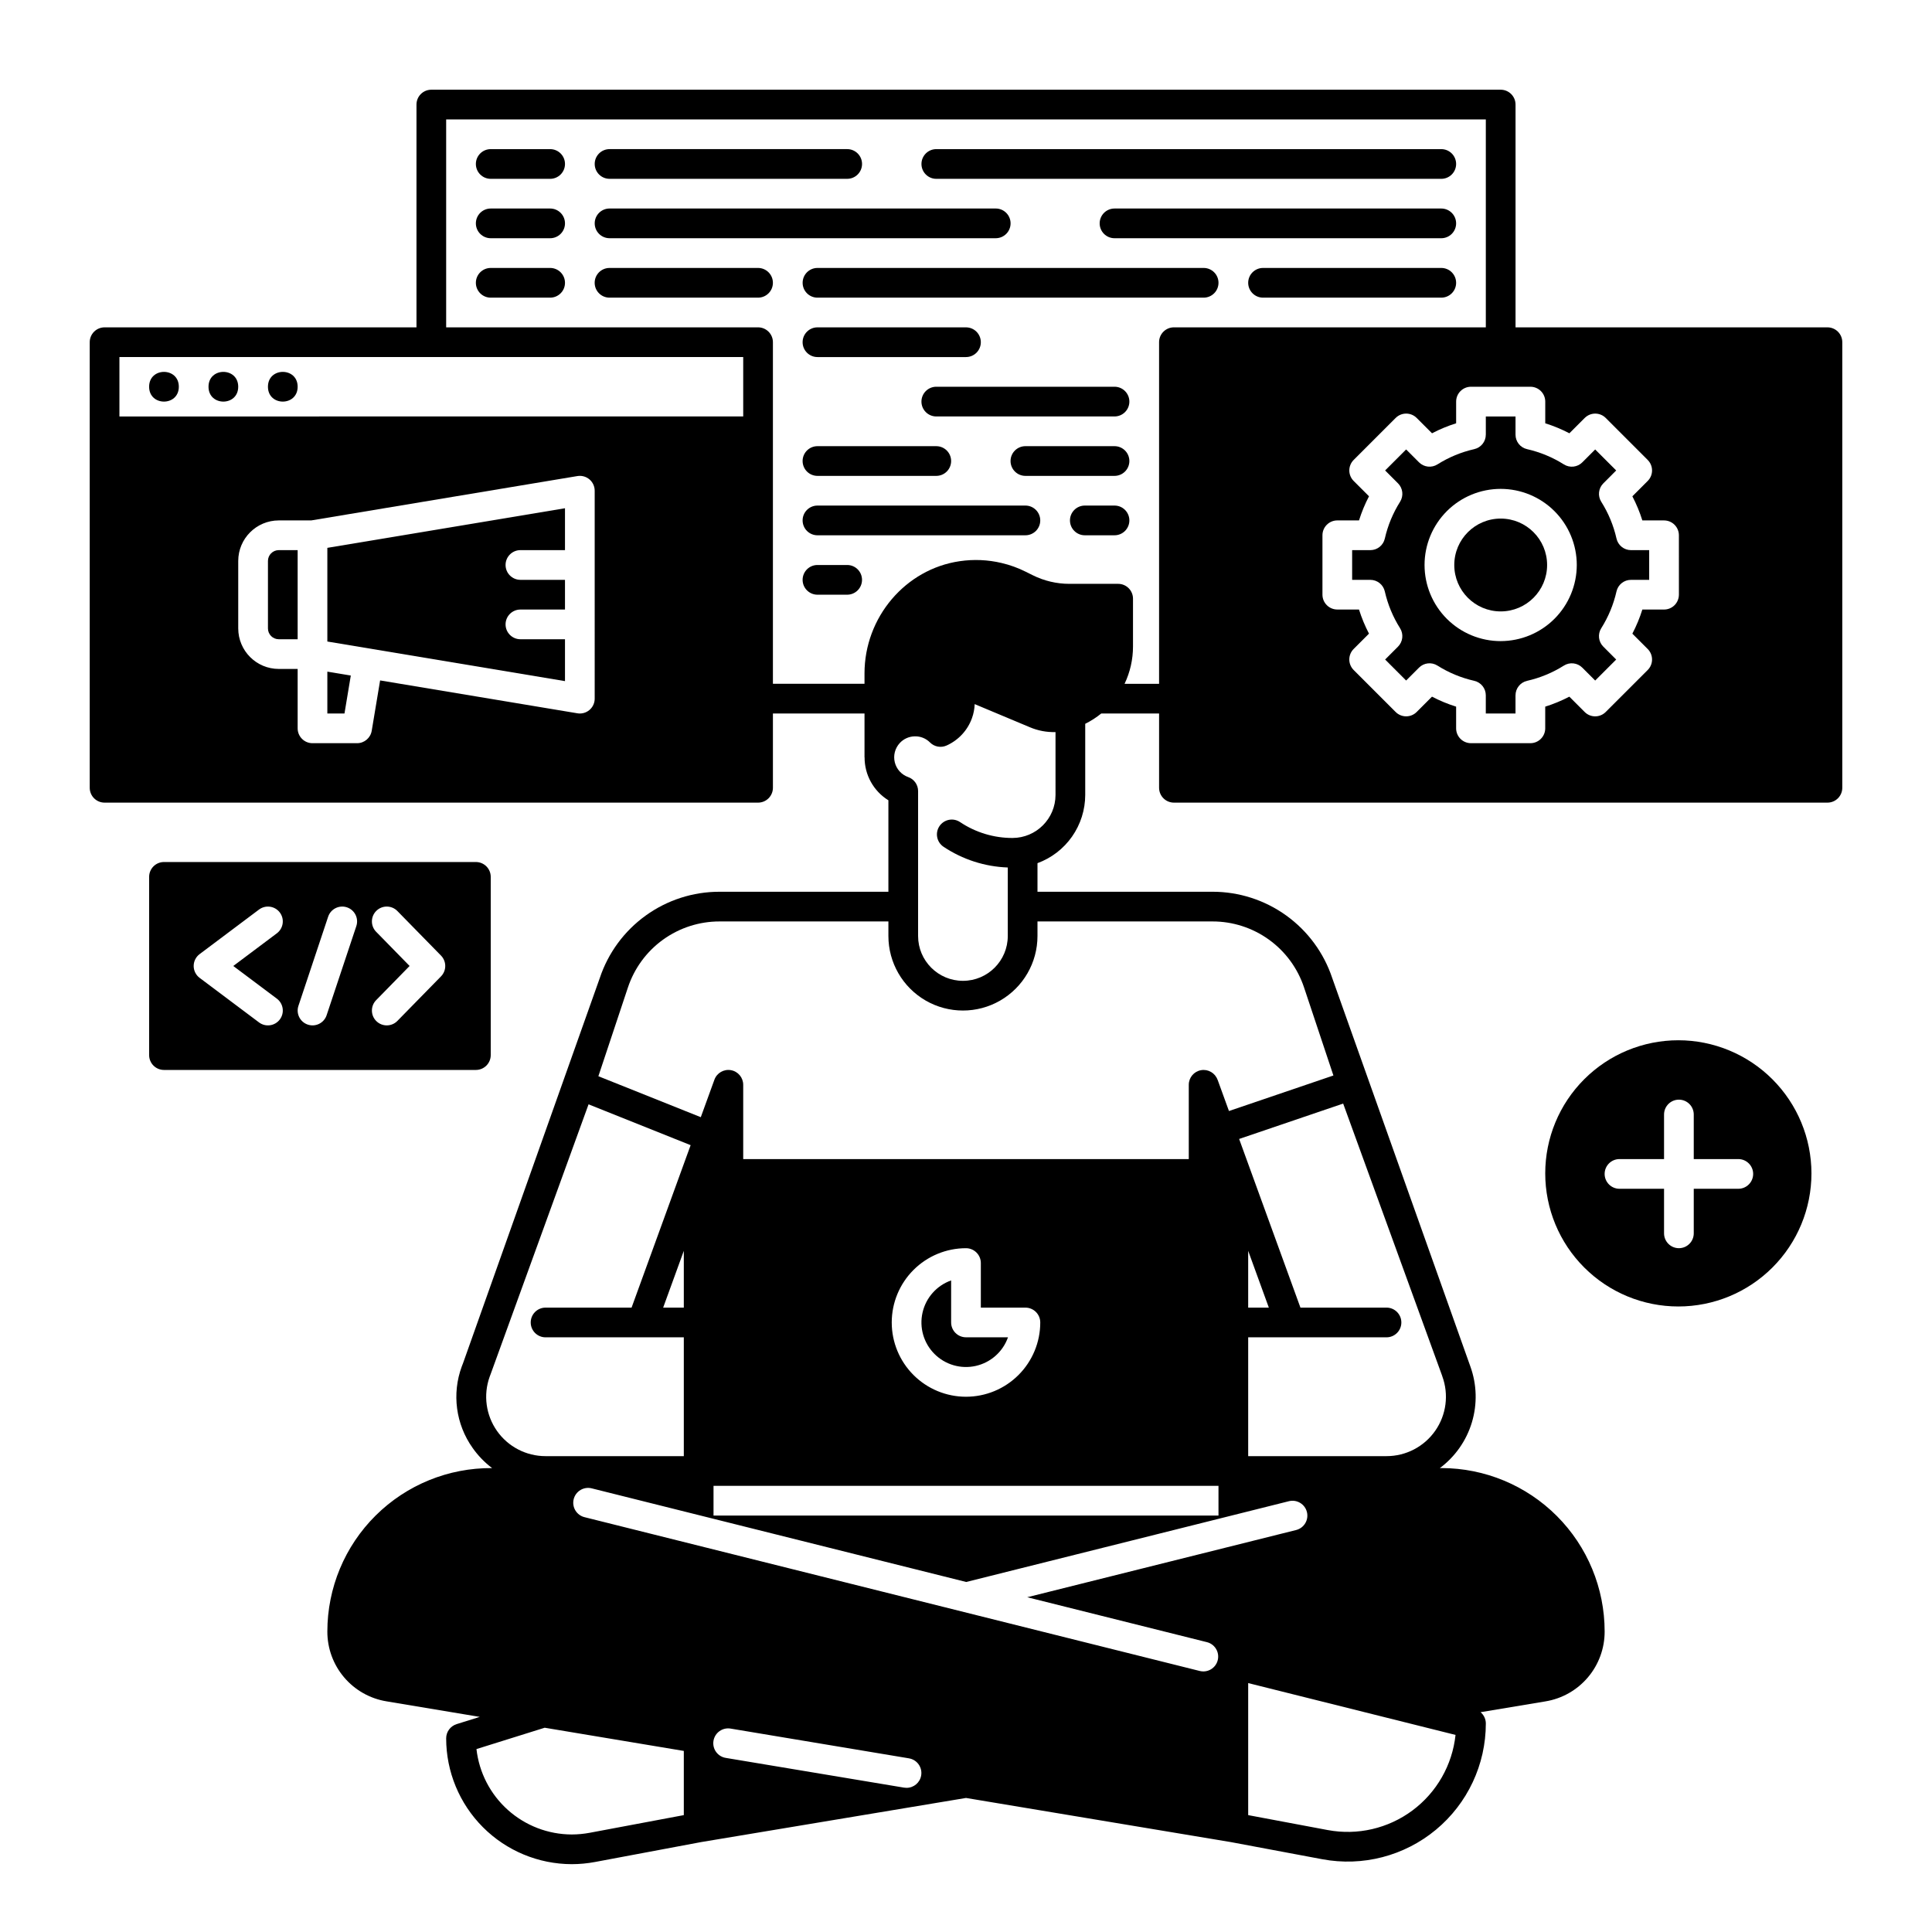 <?xml version="1.0" encoding="UTF-8"?>
<!-- Uploaded to: ICON Repo, www.iconrepo.com, Generator: ICON Repo Mixer Tools -->
<svg fill="#000000" width="800px" height="800px" version="1.1" viewBox="144 144 512 512" xmlns="http://www.w3.org/2000/svg">
 <g>
  <path d="m230.75 333.09h4.539l1.676-10.062-6.215-1.035z"/>
  <path d="m215.01 292.66v17.875c0 1.586 1.285 2.871 2.867 2.871h5.004v-23.617h-5.004c-1.582 0.004-2.867 1.285-2.867 2.871z"/>
  <path d="m230.75 314.01 62.977 10.496v-11.098h-11.809c-2.172 0-3.938-1.762-3.938-3.938 0-2.172 1.766-3.934 3.938-3.934h11.809v-7.871h-11.809c-2.172 0-3.938-1.766-3.938-3.938 0-2.176 1.766-3.938 3.938-3.938h11.809v-11.098l-62.977 10.496z"/>
  <path d="m554 293.73c0 6.793-5.508 12.301-12.301 12.301-6.793 0-12.301-5.508-12.301-12.301 0-6.793 5.508-12.301 12.301-12.301 6.793 0 12.301 5.508 12.301 12.301"/>
  <path d="m628.29 230.75h-82.656v-59.039c0-1.047-0.418-2.047-1.156-2.785-0.738-0.738-1.738-1.152-2.781-1.152h-283.39c-2.172 0-3.934 1.762-3.934 3.938v59.039h-82.656c-2.176 0-3.938 1.762-3.938 3.938v118.08c0 1.043 0.414 2.047 1.152 2.785s1.738 1.152 2.785 1.152h173.18c1.043 0 2.043-0.414 2.781-1.152s1.156-1.742 1.156-2.785v-19.68h24.273v11.602h0.02c-0.027 4.637 2.363 8.957 6.309 11.395v24.238h-44.754c-7.023-0.008-13.867 2.199-19.562 6.309-5.699 4.106-9.957 9.902-12.172 16.566l-36.238 102.07-0.336 0.867c-2.66 7.231-1.582 15.309 2.883 21.59 1.43 2.035 3.172 3.832 5.156 5.332-11.547-0.09-22.648 4.43-30.848 12.562-8.199 8.129-12.809 19.199-12.812 30.746-0.012 4.445 1.559 8.75 4.434 12.141 2.875 3.394 6.863 5.652 11.25 6.367l24.707 4.121-6.141 1.918 0.004 0.004c-1.645 0.512-2.766 2.035-2.766 3.758 0 8.832 3.504 17.305 9.742 23.555 6.238 6.254 14.703 9.773 23.535 9.793 2.082-0.004 4.156-0.199 6.199-0.582l28.102-5.273 70.184-11.691 70.16 11.691 24.254 4.547c10.699 2.004 21.738-0.859 30.117-7.812 8.379-6.953 13.227-17.277 13.227-28.164 0-1.152-0.512-2.25-1.395-2.992l17.199-2.863c4.387-0.719 8.375-2.977 11.25-6.371 2.875-3.394 4.445-7.699 4.434-12.145 0-11.473-4.547-22.473-12.648-30.594-8.098-8.121-19.09-12.695-30.559-12.723-0.156 0-0.316 0.012-0.48 0.02 4.066-3.027 7.051-7.281 8.508-12.137 1.461-4.856 1.316-10.051-0.41-14.816-0.012-0.031-0.031-0.07-0.039-0.109l-36.566-102.82c-2.215-6.664-6.477-12.457-12.172-16.562-5.695-4.106-12.539-6.312-19.562-6.305h-46.375v-7.578c3.707-1.359 6.906-3.82 9.168-7.055s3.481-7.086 3.484-11.031v-18.844c1.512-0.75 2.934-1.664 4.242-2.727h15.332v19.68c0 1.043 0.414 2.047 1.152 2.785 0.738 0.738 1.738 1.152 2.781 1.152h173.19c1.043 0 2.043-0.414 2.781-1.152 0.738-0.738 1.152-1.742 1.152-2.785v-118.08c0-1.047-0.414-2.047-1.152-2.785-0.738-0.738-1.738-1.152-2.781-1.152zm-326.69 98.398c0 1.047-0.414 2.047-1.152 2.785-0.738 0.738-1.738 1.152-2.781 1.152-0.219 0-0.434-0.016-0.648-0.055l-52.285-8.711-2.227 13.352v-0.004c-0.316 1.898-1.957 3.289-3.883 3.289h-11.809c-2.172 0-3.934-1.762-3.934-3.934v-15.746h-5.004c-5.93-0.004-10.734-4.812-10.742-10.742v-17.875c0.008-5.93 4.812-10.734 10.742-10.742h8.609l70.527-11.754h0.004c1.141-0.191 2.309 0.133 3.191 0.879 0.883 0.746 1.391 1.848 1.391 3.004zm39.359-74.785-165.31 0.004v-15.746h165.31zm-67.207 254.52 0.324-0.867 25.898-71.359 27.051 10.824-15.652 43.051h-22.793c-2.172 0-3.934 1.762-3.934 3.934 0 2.176 1.762 3.938 3.934 3.938h36.637v31.488h-36.637c-5.113 0-9.91-2.481-12.859-6.66-2.949-4.18-3.684-9.531-1.969-14.348zm51.465-33.398v15.047h-5.473zm0 149.54-24.953 4.684c-1.566 0.293-3.152 0.441-4.746 0.445-6.25-0.016-12.281-2.332-16.938-6.508-4.656-4.172-7.613-9.91-8.312-16.125l18.086-5.656 36.863 6.148zm62.906-10.52c-0.312 1.898-1.953 3.289-3.875 3.289-0.219-0.004-0.438-0.02-0.652-0.051l-47.191-7.871c-1.047-0.152-1.992-0.719-2.617-1.57-0.625-0.855-0.883-1.926-0.707-2.973 0.172-1.043 0.762-1.973 1.629-2.582 0.867-0.605 1.945-0.836 2.984-0.641l47.191 7.871v0.004c2.144 0.355 3.594 2.383 3.238 4.523zm75.73-35.316c1.926 0.484 3.191 2.328 2.949 4.301-0.242 1.973-1.918 3.453-3.906 3.453-0.32 0-0.641-0.039-0.953-0.117l-162.98-40.746c-1.027-0.238-1.918-0.879-2.469-1.781-0.551-0.898-0.715-1.984-0.461-3.008 0.258-1.023 0.914-1.902 1.824-2.438 0.91-0.535 1.996-0.684 3.016-0.41l99.188 24.797 85.578-21.422c2.09-0.484 4.188 0.797 4.707 2.879 0.52 2.086-0.723 4.199-2.797 4.758l-71.32 17.828zm-48.109-88.656c1.043 0 2.047 0.414 2.785 1.152 0.738 0.738 1.152 1.738 1.152 2.781 0 5.223-2.074 10.227-5.766 13.918-3.691 3.691-8.695 5.766-13.914 5.766-5.223 0-10.227-2.074-13.918-5.766-3.691-3.691-5.762-8.695-5.762-13.918 0-5.219 2.07-10.223 5.762-13.914 3.691-3.691 8.695-5.766 13.918-5.766 1.043 0 2.043 0.418 2.781 1.156 0.738 0.734 1.152 1.738 1.152 2.781v11.809zm51.168 47.23v7.871l-133.82 0.004v-7.871zm62.82 66.008c-0.848 7.973-4.984 15.23-11.418 20.02-6.434 4.785-14.57 6.668-22.453 5.191l-21.078-3.957v-34.992zm-3.551-95.184c0.012 0.039 0.031 0.078 0.039 0.129h-0.004c1.781 4.832 1.086 10.227-1.859 14.445-2.945 4.223-7.769 6.734-12.918 6.731h-36.656v-31.488h36.656c2.172 0 3.934-1.762 3.934-3.938 0-2.172-1.762-3.934-3.934-3.934h-22.809l-16.246-44.695 27.57-9.379zm-51.398-18.055v-15.047l5.473 15.047zm-9.465-102.34c5.371-0.008 10.605 1.68 14.961 4.82 4.356 3.137 7.609 7.57 9.305 12.664l7.785 23.34-27.68 9.418-3.012-8.297-0.012 0.012c-0.648-1.797-2.492-2.871-4.375-2.539-1.883 0.328-3.254 1.965-3.25 3.879v19.68h-118.08v-19.68c0.004-1.914-1.367-3.551-3.25-3.883-1.883-0.332-3.731 0.734-4.383 2.531l-3.609 9.93-27.141-10.855 7.832-23.527v0.004c1.695-5.098 4.953-9.531 9.309-12.672 4.359-3.141 9.594-4.828 14.965-4.824h44.754v3.856c0 7.059 3.766 13.578 9.875 17.109 6.113 3.527 13.645 3.527 19.754 0 6.113-3.531 9.879-10.051 9.879-17.109v-3.856zm-41.594-33.535c-0.008 6.297-5.106 11.402-11.406 11.414-4.945 0.008-9.781-1.457-13.891-4.211-0.871-0.582-1.934-0.793-2.957-0.59s-1.926 0.805-2.508 1.672c-1.207 1.805-0.723 4.25 1.086 5.461 5.055 3.375 10.949 5.277 17.023 5.492v18.156-0.004c0 6.562-5.32 11.883-11.883 11.883s-11.883-5.32-11.883-11.883v-38.406c0.004-1.668-1.051-3.156-2.629-3.707-1.762-0.625-3.094-2.094-3.543-3.906-0.449-1.816 0.043-3.734 1.312-5.109 1.023-1.113 2.461-1.758 3.973-1.781 1.516-0.043 2.981 0.547 4.047 1.625 1.145 1.152 2.883 1.477 4.367 0.816 3.148-1.398 5.586-4.019 6.75-7.262 0.43-1.195 0.672-2.449 0.719-3.719l14.652 6.141c2.137 0.906 4.449 1.34 6.769 1.27zm27.445-119.97v90.527h-9.145c1.473-3.09 2.234-6.469 2.234-9.891v-12.664c0-2.172-1.762-3.934-3.934-3.934h-12.949c-3.371-0.004-6.691-0.789-9.703-2.293l-1.82-0.906c-2.047-1.027-4.207-1.812-6.438-2.332-3.625-0.855-7.383-1.016-11.07-0.473-14.395 2.086-25.238 14.867-25.238 29.738v2.754h-24.273v-90.527c0-1.047-0.418-2.047-1.156-2.785-0.738-0.738-1.738-1.152-2.781-1.152h-82.656v-55.105h275.52v55.105h-82.656c-2.172 0-3.934 1.762-3.934 3.938zm137.76 66.914-0.004-0.004c0 1.043-0.414 2.047-1.152 2.785-0.738 0.738-1.738 1.152-2.781 1.152h-5.75c-0.691 2.207-1.578 4.344-2.648 6.394l4.066 4.066c0.738 0.738 1.152 1.738 1.152 2.785 0 1.043-0.414 2.043-1.152 2.781l-11.133 11.129c-1.539 1.539-4.031 1.539-5.566 0l-4.066-4.066c-2.051 1.07-4.191 1.957-6.394 2.648v5.75c0 1.043-0.418 2.043-1.156 2.781-0.738 0.738-1.738 1.152-2.781 1.152h-15.738c-2.176 0-3.938-1.762-3.938-3.934v-5.75c-2.207-0.691-4.348-1.578-6.394-2.648l-4.066 4.066c-1.539 1.535-4.031 1.535-5.566 0l-11.133-11.133c-0.738-0.738-1.152-1.738-1.152-2.785 0-1.043 0.414-2.043 1.152-2.781l4.066-4.066c-1.07-2.051-1.953-4.191-2.648-6.394h-5.746c-2.172 0-3.938-1.766-3.938-3.938v-15.738c0-2.176 1.766-3.938 3.938-3.938h5.75c0.691-2.207 1.578-4.348 2.648-6.394l-4.066-4.066c-0.738-0.738-1.152-1.738-1.152-2.785 0-1.043 0.414-2.043 1.152-2.781l11.133-11.133c1.539-1.535 4.027-1.535 5.566 0l4.066 4.066v0.004c2.047-1.074 4.188-1.961 6.394-2.652v-5.746c0-2.172 1.762-3.938 3.938-3.938h15.742c1.047 0 2.047 0.418 2.785 1.156 0.738 0.738 1.152 1.738 1.152 2.781v5.75c2.207 0.691 4.348 1.578 6.394 2.648l4.066-4.066h0.004c1.535-1.535 4.027-1.535 5.562 0l11.125 11.133c0.738 0.738 1.152 1.738 1.152 2.785 0 1.043-0.414 2.043-1.152 2.781l-4.066 4.066c1.07 2.051 1.957 4.191 2.648 6.394h5.75c1.043 0 2.043 0.414 2.781 1.152 0.738 0.738 1.152 1.742 1.152 2.785z"/>
  <path d="m572.39 286.73c-0.781-3.457-2.148-6.758-4.039-9.754-0.98-1.555-0.754-3.582 0.547-4.883l3.41-3.414-5.566-5.566-3.414 3.414h0.004c-1.301 1.301-3.328 1.527-4.883 0.547-3-1.891-6.297-3.258-9.754-4.043-1.797-0.402-3.07-2-3.066-3.84v-4.82h-7.871v4.82h-0.004c0 1.836-1.27 3.43-3.062 3.836-3.457 0.785-6.754 2.152-9.754 4.043-1.555 0.98-3.582 0.754-4.883-0.547l-3.414-3.414-5.566 5.566 3.41 3.414h0.004c1.301 1.301 1.527 3.324 0.547 4.883-1.891 2.996-3.258 6.297-4.043 9.754-0.402 1.793-2 3.07-3.84 3.066h-4.82v7.871h4.82v0.004c1.836 0 3.43 1.27 3.836 3.062 0.785 3.457 2.152 6.754 4.043 9.754 0.98 1.555 0.754 3.582-0.547 4.883l-3.41 3.414 5.566 5.566 3.414-3.414h-0.004c1.301-1.301 3.328-1.527 4.883-0.547 2.996 1.891 6.297 3.258 9.754 4.039 1.793 0.406 3.07 2.004 3.066 3.844v4.82h7.871v-4.82h0.004c0-1.84 1.27-3.43 3.062-3.84 3.457-0.781 6.754-2.148 9.754-4.039 1.555-0.98 3.582-0.754 4.883 0.547l3.414 3.414 5.566-5.566-3.41-3.414h-0.004c-1.301-1.301-1.527-3.328-0.547-4.883 1.891-3 3.258-6.297 4.039-9.754 0.406-1.797 2.004-3.07 3.844-3.066h4.82v-7.871h-4.82v-0.004c-1.84 0-3.43-1.27-3.84-3.062zm-30.699 27.172c-5.352 0-10.48-2.125-14.266-5.91-3.781-3.781-5.906-8.914-5.906-14.262 0-5.352 2.125-10.48 5.906-14.266 3.785-3.781 8.914-5.906 14.266-5.906 5.348 0 10.48 2.125 14.262 5.906 3.785 3.785 5.91 8.914 5.91 14.266-0.008 5.348-2.133 10.477-5.914 14.258s-8.91 5.906-14.258 5.914z"/>
  <path d="m396.06 494.46v-11.133c-3.824 1.352-6.684 4.57-7.578 8.527-0.898 3.953 0.297 8.09 3.164 10.957 2.867 2.867 7.004 4.062 10.961 3.168 3.953-0.898 7.172-3.758 8.523-7.582h-11.133c-2.176 0-3.938-1.762-3.938-3.938z"/>
  <path d="m274.05 423.61v-47.23c0-1.043-0.414-2.047-1.152-2.785-0.738-0.738-1.742-1.152-2.785-1.152h-82.656c-2.172 0-3.934 1.762-3.934 3.938v47.23c0 1.047 0.414 2.047 1.152 2.785 0.738 0.738 1.738 1.152 2.781 1.152h82.656c1.043 0 2.047-0.414 2.785-1.152 0.738-0.738 1.152-1.738 1.152-2.785zm-56.68-14.957c1.738 1.305 2.094 3.773 0.789 5.512s-3.773 2.09-5.512 0.789l-15.742-11.809h-0.004c-0.988-0.746-1.574-1.91-1.574-3.148 0-1.242 0.586-2.406 1.574-3.148l15.742-11.809h0.004c1.738-1.305 4.207-0.953 5.512 0.785s0.949 4.207-0.789 5.512l-11.547 8.66zm21.059-19.223-7.871 23.617c-0.688 2.062-2.918 3.176-4.981 2.488s-3.176-2.914-2.488-4.977l7.871-23.617c0.688-2.062 2.918-3.176 4.981-2.488s3.176 2.914 2.488 4.977zm22.441 13.32-11.562 11.809c-1.52 1.551-4.012 1.578-5.566 0.055-1.551-1.52-1.578-4.012-0.055-5.566l8.863-9.055-8.863-9.055v0.004c-1.523-1.555-1.496-4.047 0.055-5.566 1.555-1.523 4.047-1.496 5.566 0.055l11.562 11.809c1.5 1.531 1.5 3.981 0 5.512z"/>
  <path d="m289.79 183.52h-15.742c-2.176 0-3.938 1.762-3.938 3.934 0 2.176 1.762 3.938 3.938 3.938h15.742c2.176 0 3.938-1.762 3.938-3.938 0-2.172-1.762-3.934-3.938-3.934z"/>
  <path d="m289.79 199.26h-15.742c-2.176 0-3.938 1.762-3.938 3.938 0 2.172 1.762 3.934 3.938 3.934h15.742c2.176 0 3.938-1.762 3.938-3.934 0-2.176-1.762-3.938-3.938-3.938z"/>
  <path d="m289.79 215.01h-15.742c-2.176 0-3.938 1.762-3.938 3.934 0 2.176 1.762 3.938 3.938 3.938h15.742c2.176 0 3.938-1.762 3.938-3.938 0-2.172-1.762-3.934-3.938-3.934z"/>
  <path d="m305.54 191.39h62.977c2.172 0 3.934-1.762 3.934-3.938 0-2.172-1.762-3.934-3.934-3.934h-62.977c-2.176 0-3.938 1.762-3.938 3.934 0 2.176 1.762 3.938 3.938 3.938z"/>
  <path d="m525.95 183.52h-133.82c-2.172 0-3.934 1.762-3.934 3.934 0 2.176 1.762 3.938 3.934 3.938h133.82c2.176 0 3.938-1.762 3.938-3.938 0-2.172-1.762-3.934-3.938-3.934z"/>
  <path d="m305.54 207.13h102.34c2.172 0 3.934-1.762 3.934-3.934 0-2.176-1.762-3.938-3.934-3.938h-102.34c-2.176 0-3.938 1.762-3.938 3.938 0 2.172 1.762 3.934 3.938 3.934z"/>
  <path d="m525.95 199.26h-86.59c-2.176 0-3.938 1.762-3.938 3.938 0 2.172 1.762 3.934 3.938 3.934h86.594-0.004c2.176 0 3.938-1.762 3.938-3.934 0-2.176-1.762-3.938-3.938-3.938z"/>
  <path d="m344.89 215.01h-39.359c-2.176 0-3.938 1.762-3.938 3.934 0 2.176 1.762 3.938 3.938 3.938h39.359c2.172 0 3.938-1.762 3.938-3.938 0-2.172-1.766-3.934-3.938-3.934z"/>
  <path d="m462.98 215.01h-102.34c-2.172 0-3.934 1.762-3.934 3.934 0 2.176 1.762 3.938 3.934 3.938h102.34c2.172 0 3.934-1.762 3.934-3.938 0-2.172-1.762-3.934-3.934-3.934z"/>
  <path d="m525.95 215.01h-47.23c-2.172 0-3.938 1.762-3.938 3.934 0 2.176 1.766 3.938 3.938 3.938h47.23c2.176 0 3.938-1.762 3.938-3.938 0-2.172-1.762-3.934-3.938-3.934z"/>
  <path d="m403.93 234.69c0-1.047-0.414-2.047-1.152-2.785-0.738-0.738-1.738-1.152-2.781-1.152h-39.363c-2.172 0-3.934 1.762-3.934 3.938 0 2.172 1.762 3.934 3.934 3.934h39.363c1.043 0 2.043-0.414 2.781-1.152s1.152-1.738 1.152-2.781z"/>
  <path d="m439.36 246.49h-47.234c-2.172 0-3.934 1.766-3.934 3.938 0 2.176 1.762 3.938 3.934 3.938h47.234c2.172 0 3.934-1.762 3.934-3.938 0-2.172-1.762-3.938-3.934-3.938z"/>
  <path d="m356.7 266.18c0 1.043 0.414 2.043 1.152 2.781s1.738 1.152 2.781 1.152h31.488c2.176 0 3.938-1.762 3.938-3.934 0-2.176-1.762-3.938-3.938-3.938h-31.488c-2.172 0-3.934 1.762-3.934 3.938z"/>
  <path d="m439.36 262.24h-23.617c-2.172 0-3.938 1.762-3.938 3.938 0 2.172 1.766 3.934 3.938 3.934h23.617c2.172 0 3.934-1.762 3.934-3.934 0-2.176-1.762-3.938-3.934-3.938z"/>
  <path d="m415.74 277.98h-55.105c-2.172 0-3.934 1.766-3.934 3.938 0 2.176 1.762 3.938 3.934 3.938h55.105c2.176 0 3.938-1.762 3.938-3.938 0-2.172-1.762-3.938-3.938-3.938z"/>
  <path d="m439.36 277.98h-7.871c-2.176 0-3.938 1.766-3.938 3.938 0 2.176 1.762 3.938 3.938 3.938h7.871c2.172 0 3.934-1.762 3.934-3.938 0-2.172-1.762-3.938-3.934-3.938z"/>
  <path d="m368.51 293.73h-7.875c-2.172 0-3.934 1.762-3.934 3.938 0 2.172 1.762 3.934 3.934 3.934h7.875c2.172 0 3.934-1.762 3.934-3.934 0-2.176-1.762-3.938-3.934-3.938z"/>
  <path d="m588.78 419.68c-9.359 0-18.332 3.715-24.945 10.332-6.617 6.613-10.332 15.586-10.332 24.941 0 9.359 3.715 18.332 10.332 24.945 6.613 6.617 15.586 10.332 24.945 10.332 9.355 0 18.328-3.715 24.941-10.332 6.617-6.613 10.332-15.586 10.332-24.941v-0.004c-0.008-9.352-3.731-18.316-10.344-24.93-6.613-6.613-15.578-10.336-24.93-10.344zm15.891 39.359h-11.809v11.809c0 2.172-1.762 3.934-3.938 3.934-2.172 0-3.934-1.762-3.934-3.934v-11.809h-11.809c-2.176 0-3.938-1.762-3.938-3.938 0-2.172 1.762-3.934 3.938-3.934h11.809v-11.809c0-2.176 1.762-3.938 3.934-3.938 2.176 0 3.938 1.762 3.938 3.938v11.809h11.809c2.172 0 3.934 1.762 3.934 3.934 0 2.176-1.762 3.938-3.934 3.938z"/>
  <path d="m191.39 246.49c0 5.25-7.871 5.25-7.871 0 0-5.246 7.871-5.246 7.871 0"/>
  <path d="m207.13 246.49c0 5.25-7.871 5.25-7.871 0 0-5.246 7.871-5.246 7.871 0"/>
  <path d="m222.88 246.49c0 5.25-7.871 5.25-7.871 0 0-5.246 7.871-5.246 7.871 0"/>
 </g>
</svg>